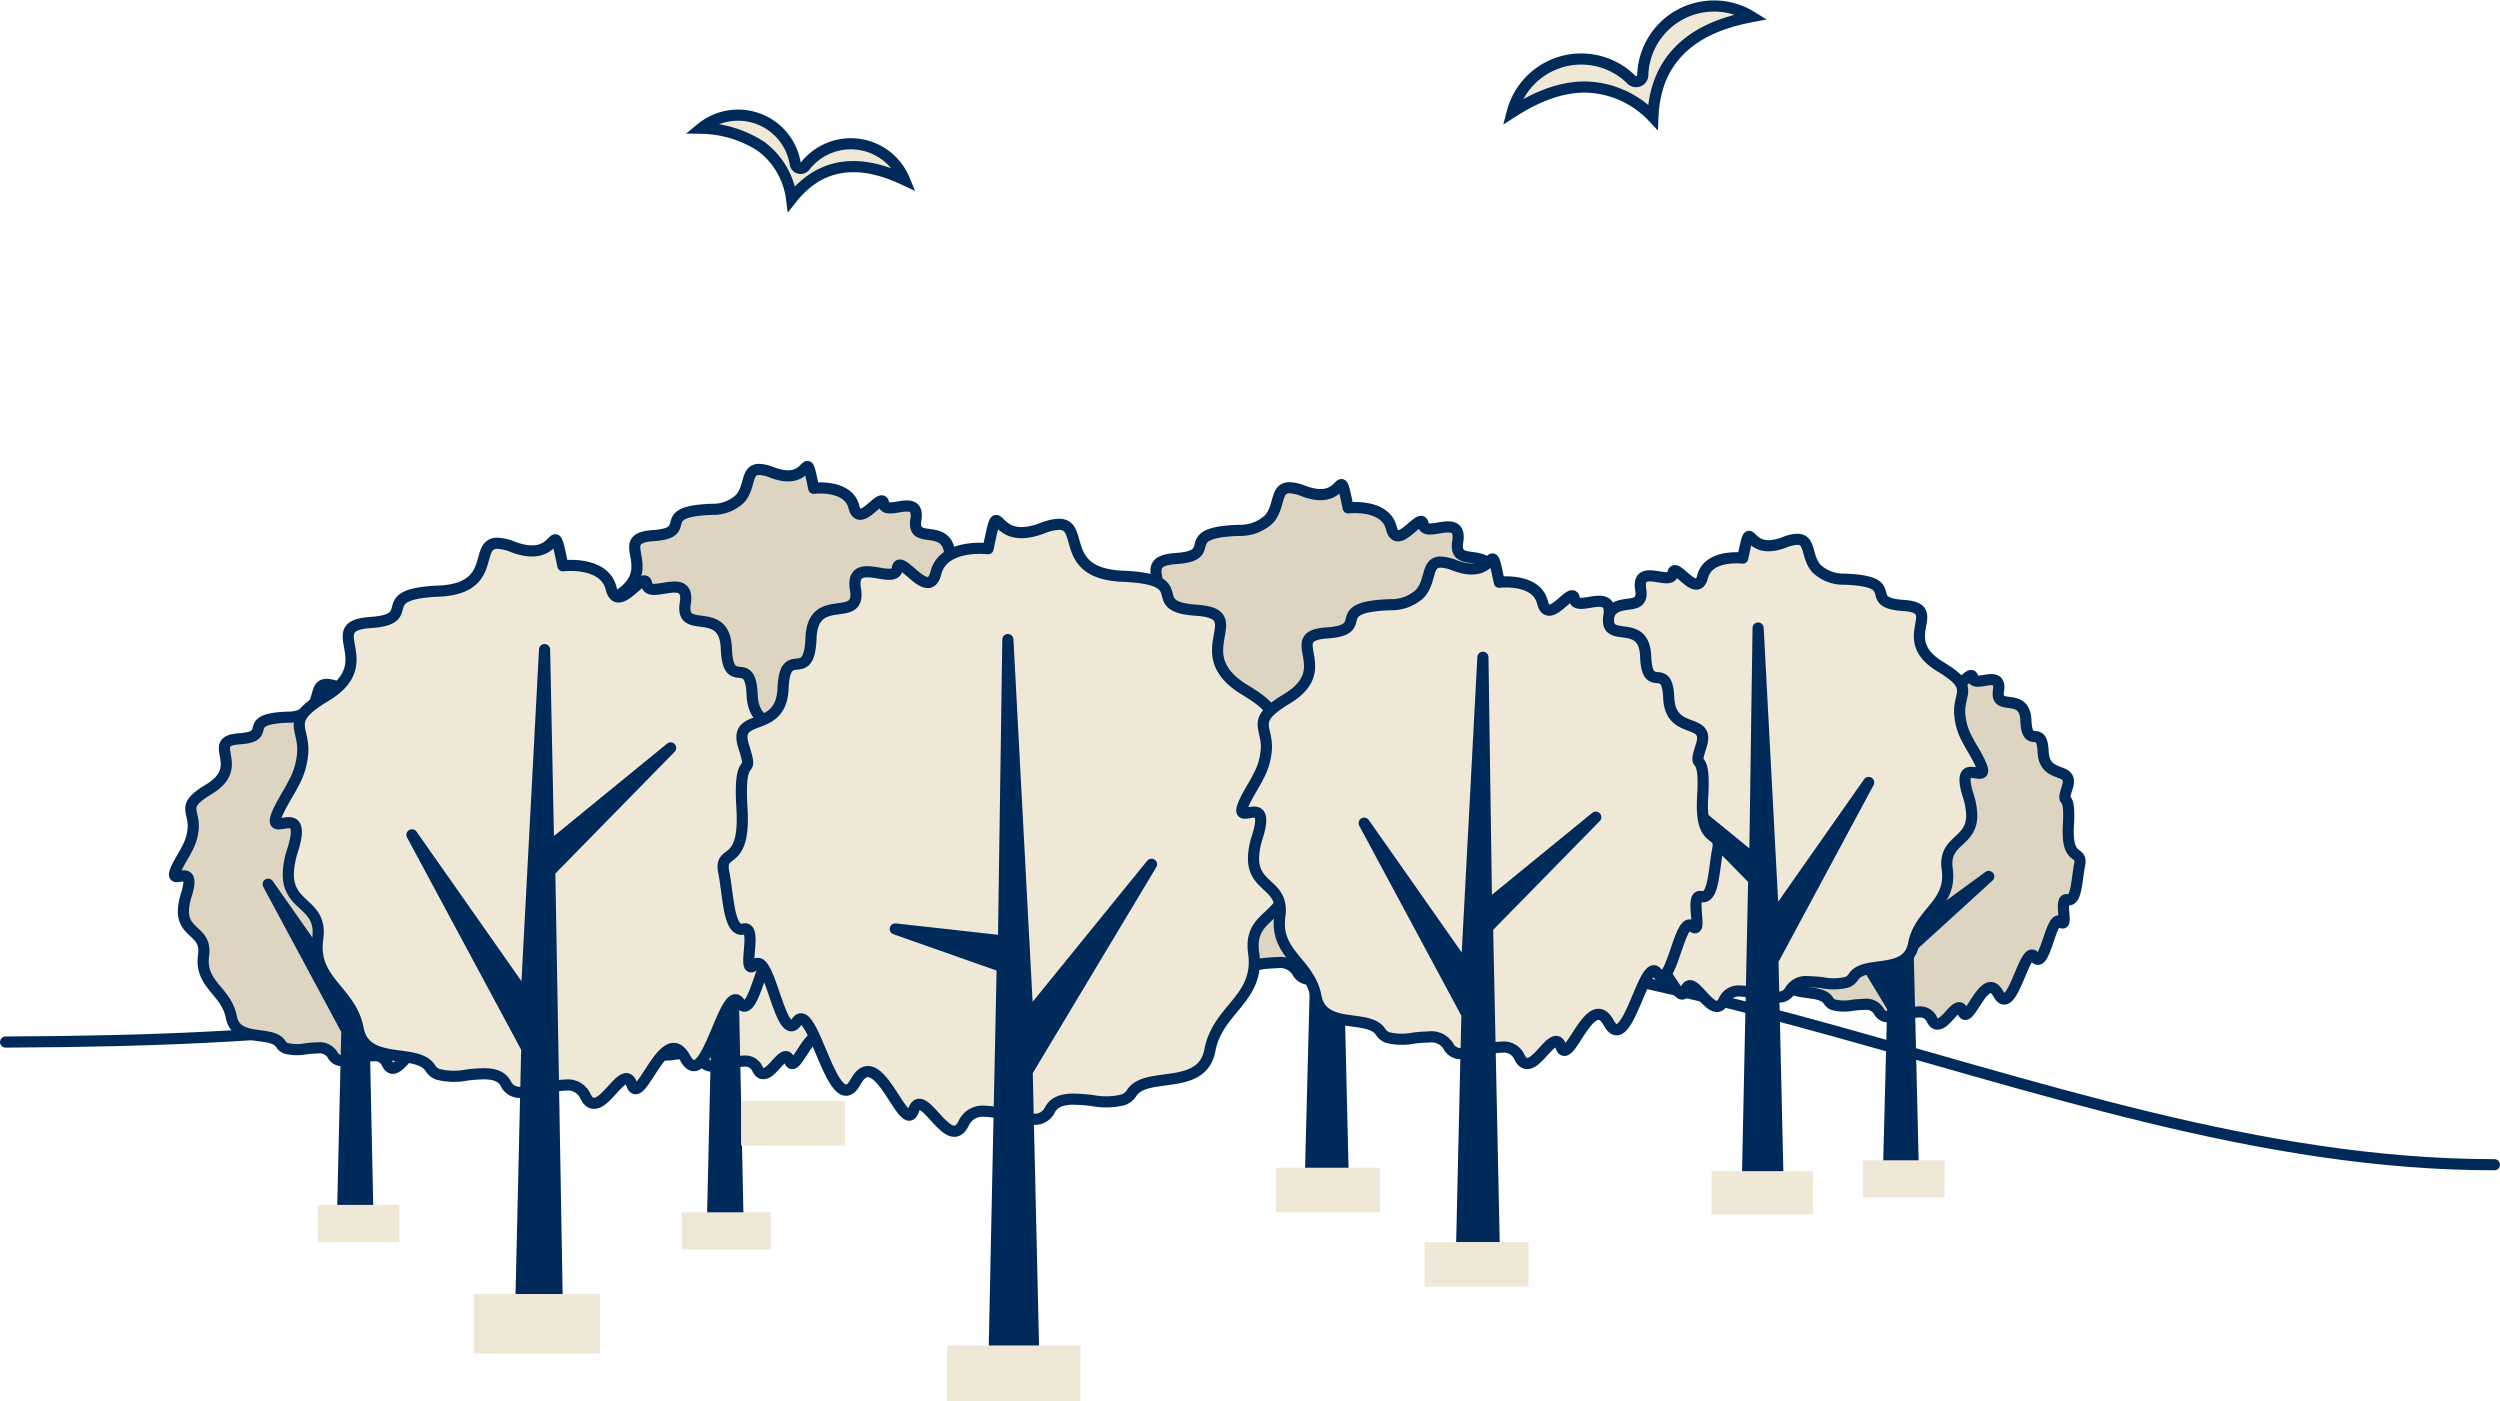 <svg xmlns="http://www.w3.org/2000/svg" width="336.503" height="188.642" viewBox="0 0 336.503 188.642">
  <g id="Group_4834" data-name="Group 4834" transform="translate(-113.247 -224.823)">
    <g id="Group_4546" data-name="Group 4546" transform="translate(114 350.916)" style="isolation: isolate">
      <path id="Path_4947" data-name="Path 4947" stroke="#002a5a" d="M0,102.2c42.387-.183,51.4-2.891,132.51-10.887,82.612-15.219,139.252,27.4,202.49,27.4" fill="none" transform="translate(0 -88.032)" stroke-linecap="round" stroke-linejoin="round" stroke-width="1.5" fill-rule="evenodd"/>
    </g>
    <g id="Group_4552" data-name="Group 4552" transform="translate(136.731 287.62)">
      <g id="Group_4548" data-name="Group 4548" transform="translate(0 29.001)" style="isolation: isolate">
        <g id="Group_2267" data-name="Group 2267" transform="translate(0 0)">
          <path id="Union_7" data-name="Union 7" d="M28.591,51.287q-.018-.039-.037-.076l-.007-.014a1.756,1.756,0,0,0-1.71-.9h-.024a8.209,8.209,0,0,0-1.715.252l-.079.018-.06.014-.068.016-.016,0-.146.034-.028.006-.012,0-.037.009-.014,0-.024.006-.031.007-.015,0-.069.016a8.5,8.5,0,0,1-1.794.284h-.012a1.406,1.406,0,0,1-1.385-.713l0-.01-.011-.022-.022-.042a2.064,2.064,0,0,0-2.038-.919,14.726,14.726,0,0,0-1.542.114,6.143,6.143,0,0,1-2.681-.062,1.416,1.416,0,0,1-.7-.568c-1.22-1.935-6-.1-6.665-3.65C7.021,41.8,3.859,40.859,3.86,37.588a5.652,5.652,0,0,1,.057-.784,4.473,4.473,0,0,0,.046-.618c0-2.63-2.754-2.453-2.76-5.316a7.5,7.5,0,0,1,.4-2.228q.025-.081.049-.16c.6-2.017.177-2.384-.394-2.387H1.245a3.014,3.014,0,0,0-.488.056l-.024,0-.016,0-.077.013h0l-.015,0a1.928,1.928,0,0,1-.312.033c-.455,0-.54-.381.672-2.474L1,23.691l.026-.045.039-.067.079-.135.015-.026.037-.063c.182-.306.341-.6.479-.872a6.794,6.794,0,0,0,.858-3.093c0-1.023-.335-1.688-.333-2.323,0-.743.46-1.446,2.438-2.636,1.916-1.152,2.337-2.33,2.338-3.376,0-.815-.253-1.549-.253-2.128,0-.563.24-.978,1.189-1.177a6.073,6.073,0,0,1,.834-.106c4.761-.318-.075-2.623,6.311-2.9l.185-.01.037,0a4.335,4.335,0,0,0,3.048-1.137c1.231-1.313.622-3.271,2.154-3.274H20.5a4.275,4.275,0,0,1,1.43.338c1.84.7,2.767.276,3.288-.144C26-.115,25.862-.746,26.529,2.4c0,0,3.808-.472,4.444,2.068.344,1.375,1.221.721,1.985.067.647-.554,1.212-1.108,1.3-.431.085.622.82.493,1.6.365,1.074-.176,2.239-.352,1.952,1.4-.5,3.039,3.63.025,3.789,4.15s2.221.318,2.38,4.286,4.32,1.9,3.35,4.921.469,0,.147,5.236,1.966,3.325,1.55,5.463-.41,5.171-1.7,4.854c-.593-.146-.575.727-.508,1.6.078,1.021.224,2.043-.46,1.434-.6-.539-1.126,1-1.654,2.546-.581,1.694-1.17,3.389-1.89,2.324-.65-.961-1.38.909-2.17,2.779-.882,2.085-1.839,4.171-2.847,2.33s-2.105-.432-3.031.978c-.829,1.263-1.523,2.525-1.9,1.452-.387-1.107-1.113-.241-1.9.624a7.341,7.341,0,0,1-.841.824h0l-.008.007,0,0L30.1,51.7l-.006,0-.005,0-.006,0-.006,0-.011.008h0l-.011.008,0,0-.008.006,0,0-.011.007h0l-.012.008,0,0-.009.006,0,0-.023.015,0,0-.009.006,0,0-.01.006h0l-.023.015h0l-.011.007h0l-.024.014h0l-.011.006h0l-.073.039h0A.908.908,0,0,1,29.4,52C29.107,52,28.832,51.8,28.591,51.287Z" transform="translate(0 0)" fill="#ddd5c2" stroke="#002a5a" stroke-linecap="round" stroke-linejoin="round" stroke-width="1.5"/>
        </g>
        <path id="Path_4981" data-name="Path 4981" d="M233.658,119.982l3.448-.091-.729-34.842,11.151-11.38L236.27,82.865,235.9,57.2l-1.7,32.1L223.666,74.288l10.59,19.7Z" transform="translate(-211.056 -47.071)" fill="#002a5a" stroke="#002a5a" stroke-linecap="round" stroke-linejoin="round" stroke-width="1.5"/>
        <rect id="Rectangle_833" data-name="Rectangle 833" width="11" height="5" transform="translate(19.269 70.38)" fill="#efe8d7"/>
      </g>
      <g id="Group_4550" data-name="Group 4550" transform="translate(49.505 29.11)" style="isolation: isolate">
        <g id="Group_2267-2" data-name="Group 2267" transform="translate(0 0)">
          <path id="Union_7-2" data-name="Union 7" d="M28.947,51.925q-.018-.039-.038-.076l-.007-.014a1.778,1.778,0,0,0-1.731-.915h-.024a8.312,8.312,0,0,0-1.737.256l-.08.018-.06.014-.069.016-.016,0-.148.035-.028.007-.012,0-.038.009-.014,0-.025.006-.032.007-.015,0-.07.016a8.61,8.61,0,0,1-1.817.288h-.012a1.424,1.424,0,0,1-1.4-.722l-.005-.01-.011-.022-.022-.043a2.089,2.089,0,0,0-2.063-.931,14.91,14.91,0,0,0-1.561.115,6.22,6.22,0,0,1-2.714-.063,1.434,1.434,0,0,1-.71-.575c-1.235-1.959-6.072-.106-6.748-3.7-.629-3.336-3.83-4.291-3.829-7.6a5.722,5.722,0,0,1,.058-.794,4.529,4.529,0,0,0,.046-.626c0-2.662-2.788-2.483-2.795-5.383A7.591,7.591,0,0,1,1.623,29q.026-.082.05-.162c.612-2.042.179-2.413-.4-2.416H1.261a3.051,3.051,0,0,0-.494.057l-.024,0-.017,0L.648,26.5h0l-.016,0a1.952,1.952,0,0,1-.316.033c-.461,0-.547-.386.68-2.505l.024-.042.027-.046.04-.068.08-.137.016-.026.038-.064c.184-.31.345-.6.485-.882a6.878,6.878,0,0,0,.869-3.132c0-1.036-.339-1.709-.337-2.352,0-.752.466-1.464,2.468-2.669,1.94-1.166,2.366-2.359,2.367-3.418,0-.825-.256-1.569-.257-2.155,0-.57.243-.991,1.2-1.192a6.149,6.149,0,0,1,.845-.108c4.82-.322-.076-2.656,6.389-2.935l.188-.01.038,0A4.389,4.389,0,0,0,18.562,3.64c1.247-1.329.63-3.312,2.181-3.314h.008A4.329,4.329,0,0,1,22.2.667c1.863.7,2.8.28,3.328-.146.792-.638.656-1.277,1.331,1.908,0,0,3.856-.478,4.5,2.094.348,1.392,1.236.73,2.009.067.655-.561,1.227-1.122,1.321-.436.086.63.83.5,1.623.369,1.087-.178,2.267-.357,1.977,1.421-.5,3.077,3.676.025,3.836,4.2s2.249.322,2.409,4.339,4.374,1.928,3.392,4.982.475,0,.149,5.3,1.991,3.367,1.569,5.531-.415,5.235-1.718,4.914c-.6-.148-.582.736-.515,1.621.079,1.034.226,2.068-.466,1.451-.612-.545-1.14,1.016-1.675,2.578-.588,1.715-1.185,3.431-1.914,2.353-.658-.973-1.4.92-2.2,2.813-.892,2.111-1.862,4.223-2.882,2.359s-2.131-.437-3.069.99c-.84,1.278-1.542,2.556-1.922,1.471-.392-1.12-1.127-.244-1.926.632a7.433,7.433,0,0,1-.851.834h0l-.009.007,0,0-.023.018-.006,0-.005,0-.006,0-.006,0-.011.008h0l-.011.008,0,0-.008.006,0,0-.011.008h0l-.012.008,0,0-.009.006,0,0-.023.015,0,0-.009.006,0,0-.01.006h0l-.023.015,0,0-.011.007h0l-.024.015h0l-.011.006h0l-.074.04h0a.92.92,0,0,1-.412.112C29.469,52.643,29.191,52.443,28.947,51.925Z" transform="translate(0 0)" fill="#efe8d7" stroke="#002a5a" stroke-linecap="round" stroke-linejoin="round" stroke-width="1.5"/>
        </g>
        <path id="Path_4981-2" data-name="Path 4981" d="M233.782,120.763l3.491-.092L236.536,85.4l11.289-11.521-11.4,9.309L236.051,57.2l-1.718,32.5L223.666,74.5l10.722,19.943Z" transform="translate(-210.899 -46.945)" fill="#002a5a" stroke="#002a5a" stroke-linecap="round" stroke-linejoin="round" stroke-width="1.5"/>
        <rect id="Rectangle_833-2" data-name="Rectangle 833" width="12" height="5" transform="translate(18.764 71.271)" fill="#efe8d7"/>
      </g>
      <g id="Group_4547" data-name="Group 4547" transform="translate(53.745 0)" style="isolation: isolate">
        <g id="Group_2267-3" data-name="Group 2267" transform="translate(0 0)">
          <path id="Union_7-3" data-name="Union 7" d="M34.82,62.46q-.022-.047-.046-.092l-.009-.017a2.138,2.138,0,0,0-2.082-1.1h-.029a10,10,0,0,0-2.089.308l-.1.022L30.4,61.6l-.083.019-.02,0-.178.042-.034.008-.014,0-.046.011-.017,0-.03.007-.038.009-.018,0-.084.02a10.356,10.356,0,0,1-2.185.346h-.015a1.712,1.712,0,0,1-1.687-.868l-.006-.012-.013-.027-.026-.052A2.513,2.513,0,0,0,23.421,60a17.932,17.932,0,0,0-1.878.139,7.482,7.482,0,0,1-3.265-.075,1.725,1.725,0,0,1-.854-.692c-1.486-2.357-7.3-.127-8.117-4.445C8.551,50.909,4.7,49.76,4.7,45.776a6.883,6.883,0,0,1,.069-.955,5.447,5.447,0,0,0,.056-.753c0-3.2-3.354-2.987-3.362-6.475a9.131,9.131,0,0,1,.488-2.713q.031-.1.06-.194c.736-2.456.215-2.9-.48-2.906H1.517a3.671,3.671,0,0,0-.594.068l-.029.005-.02,0-.093.016h0l-.019,0a2.348,2.348,0,0,1-.38.04c-.554,0-.658-.464.818-3.013l.029-.05.032-.055.048-.082.1-.165.019-.032.046-.077c.222-.373.415-.726.584-1.061a8.274,8.274,0,0,0,1.045-3.767c0-1.246-.407-2.055-.405-2.829,0-.9.561-1.761,2.969-3.21,2.333-1.4,2.846-2.838,2.847-4.112,0-.992-.308-1.887-.309-2.592,0-.685.292-1.191,1.448-1.434a7.4,7.4,0,0,1,1.016-.129c5.8-.388-.092-3.194,7.685-3.531l.226-.012.045,0a5.279,5.279,0,0,0,3.712-1.384c1.5-1.6.758-3.984,2.623-3.987h.01A5.207,5.207,0,0,1,26.7.8c2.241.847,3.37.336,4-.175.952-.768.789-1.535,1.6,2.3,0,0,4.638-.575,5.412,2.518.419,1.675,1.487.878,2.417.081.787-.675,1.476-1.349,1.589-.525.1.757,1,.6,1.953.444,1.308-.214,2.727-.429,2.378,1.71-.6,3.7,4.421.03,4.614,5.054s2.705.388,2.9,5.219,5.261,2.319,4.08,5.993.571,0,.179,6.377,2.395,4.05,1.888,6.653-.5,6.3-2.067,5.911c-.722-.178-.7.886-.619,1.95.1,1.244.272,2.488-.561,1.746-.737-.656-1.371,1.222-2.014,3.1-.707,2.064-1.425,4.127-2.3,2.831-.792-1.171-1.68,1.107-2.643,3.384-1.074,2.54-2.24,5.079-3.467,2.838s-2.564-.526-3.692,1.191c-1.01,1.538-1.855,3.075-2.311,1.769-.471-1.348-1.355-.294-2.317.76a8.942,8.942,0,0,1-1.024,1h0l-.01.008,0,0-.028.021-.007.005-.006,0-.007.005-.007,0-.013.009h0L36.6,63l0,0-.01.007,0,0-.013.009h0l-.014.01,0,0-.011.008,0,0-.028.019,0,0-.011.007,0,0-.012.008h0l-.028.018,0,0-.013.008h0l-.029.018h0l-.013.007h0c-.03.017-.059.033-.089.048h0a1.106,1.106,0,0,1-.5.135C35.448,63.324,35.113,63.083,34.82,62.46Z" transform="translate(0 0)" fill="#ddd5c2" stroke="#002a5a" stroke-linecap="round" stroke-linejoin="round" stroke-width="1.5"/>
        </g>
        <rect id="Rectangle_833-3" data-name="Rectangle 833" width="14" height="6" transform="translate(22.524 85.38)" fill="#efe8d7"/>
      </g>
      <g id="Group_2268" data-name="Group 2268" transform="translate(123.319 2.432)" style="isolation: isolate">
        <g id="Group_2267-4" data-name="Group 2267" transform="translate(0 0)">
          <path id="Union_7-4" data-name="Union 7" d="M37.354,67.005q-.024-.051-.049-.1l-.009-.018a2.294,2.294,0,0,0-2.234-1.181h-.031a10.725,10.725,0,0,0-2.241.33l-.1.024-.078.018-.089.021-.021,0-.191.045-.036.008-.015,0-.049.011-.018,0-.032.007-.041.01-.02,0-.09.021a11.109,11.109,0,0,1-2.344.371h-.016a1.837,1.837,0,0,1-1.81-.931l-.006-.013-.014-.029-.028-.055a2.7,2.7,0,0,0-2.662-1.2,19.239,19.239,0,0,0-2.014.149,8.026,8.026,0,0,1-3.5-.081,1.85,1.85,0,0,1-.917-.742c-1.594-2.528-7.835-.137-8.708-4.769-.811-4.3-4.942-5.537-4.942-9.811a7.384,7.384,0,0,1,.074-1.024,5.844,5.844,0,0,0,.06-.808c0-3.436-3.6-3.2-3.606-6.946a9.8,9.8,0,0,1,.523-2.911q.033-.106.064-.209c.789-2.635.231-3.114-.515-3.118H1.627a3.937,3.937,0,0,0-.637.073l-.032.005-.021,0-.1.017h0l-.02,0a2.518,2.518,0,0,1-.408.043c-.594,0-.705-.5.877-3.233l.031-.054.034-.059.051-.088.1-.177.02-.034.049-.083c.238-.4.445-.779.626-1.139a8.876,8.876,0,0,0,1.122-4.041c0-1.337-.437-2.2-.435-3.035,0-.971.6-1.89,3.185-3.444,2.5-1.505,3.053-3.045,3.055-4.411,0-1.065-.331-2.024-.331-2.78,0-.735.314-1.278,1.553-1.538a7.934,7.934,0,0,1,1.09-.139c6.22-.416-.1-3.427,8.245-3.787l.242-.013.049,0A5.663,5.663,0,0,0,23.953,4.7C25.562,2.981,24.766.423,26.767.42h.011a5.586,5.586,0,0,1,1.869.441c2.4.909,3.615.361,4.3-.188,1.022-.824.847-1.647,1.718,2.462,0,0,4.976-.617,5.806,2.7.449,1.8,1.6.942,2.593.087.845-.724,1.583-1.447,1.7-.563.112.813,1.071.645,2.095.477,1.4-.23,2.926-.46,2.551,1.834-.649,3.971,4.743.032,4.95,5.422s2.9.416,3.109,5.6,5.644,2.488,4.377,6.429.612,0,.192,6.841S64.6,36.307,64.06,39.1s-.536,6.756-2.217,6.342c-.774-.191-.751.95-.664,2.091.1,1.334.292,2.669-.6,1.873-.79-.7-1.471,1.311-2.161,3.326-.759,2.214-1.529,4.427-2.469,3.037-.849-1.256-1.8,1.187-2.835,3.63-1.152,2.724-2.4,5.449-3.72,3.044s-2.75-.564-3.96,1.278c-1.083,1.649-1.99,3.3-2.48,1.9-.506-1.446-1.454-.315-2.486.816a9.59,9.59,0,0,1-1.1,1.076h0l-.011.009,0,0-.03.023-.007.006-.007.005-.008.006-.007.005-.014.01h0l-.014.01-.005,0-.01.007,0,0-.014.01h0l-.015.011,0,0-.012.008,0,0-.03.02,0,0-.012.008,0,0-.013.008h0l-.03.019,0,0-.014.009h0l-.031.019h0l-.014.008h0c-.032.018-.063.035-.095.051h0a1.187,1.187,0,0,1-.532.145C38.028,67.932,37.668,67.674,37.354,67.005Z" transform="translate(0 0)" fill="#ddd5c2" stroke="#002a5a" stroke-linecap="round" stroke-linejoin="round" stroke-width="1.5"/>
        </g>
        <path id="Path_4981-3" data-name="Path 4981" d="M236.72,130.431l4.505-.106-.952-40.64,14.568-13.273L240.133,87.136,239.648,57.2l-2.217,37.443L223.666,77.132,237.5,100.109Z" transform="translate(-207.191 -35.174)" fill="#002a5a" stroke="#002a5a" stroke-linecap="round" stroke-linejoin="round" stroke-width="1.5"/>
        <rect id="Rectangle_833-4" data-name="Rectangle 833" width="14" height="6" transform="translate(24.95 91.949)" fill="#efe8d7"/>
      </g>
      <g id="Group_4549" data-name="Group 4549" transform="translate(208.687 24.438)" style="isolation: isolate">
        <g id="Group_2267-5" data-name="Group 2267" transform="translate(0 0)">
          <path id="Union_7-5" data-name="Union 7" d="M27.843,49.944q-.018-.038-.036-.074l-.007-.013a1.71,1.71,0,0,0-1.665-.881h-.023a8,8,0,0,0-1.67.246l-.077.018-.058.013-.066.015-.016,0-.142.033-.027.006-.011,0-.036.009-.014,0-.024.006-.03.007-.015,0-.067.016a8.281,8.281,0,0,1-1.747.277H22.1a1.369,1.369,0,0,1-1.349-.694l0-.009-.011-.021-.021-.041a2.01,2.01,0,0,0-1.985-.9,14.34,14.34,0,0,0-1.5.111,5.983,5.983,0,0,1-2.611-.06,1.379,1.379,0,0,1-.683-.553c-1.188-1.885-5.84-.1-6.491-3.555-.6-3.209-3.684-4.127-3.683-7.313a5.5,5.5,0,0,1,.055-.764,4.356,4.356,0,0,0,.045-.6c0-2.561-2.682-2.388-2.688-5.177a7.3,7.3,0,0,1,.39-2.169q.025-.079.048-.155c.588-1.964.172-2.321-.384-2.324H1.213a2.934,2.934,0,0,0-.475.054l-.024,0-.016,0-.075.013h0l-.015,0a1.877,1.877,0,0,1-.3.032c-.443,0-.526-.371.654-2.41l.023-.04L1,23.027l.038-.066.077-.132.015-.025.036-.062c.177-.3.332-.581.467-.849a6.616,6.616,0,0,0,.836-3.012c0-1-.326-1.644-.324-2.262,0-.724.448-1.409,2.374-2.567C6.39,12.931,6.8,11.783,6.8,10.765c0-.794-.247-1.509-.247-2.072,0-.548.234-.953,1.158-1.146a5.914,5.914,0,0,1,.812-.1c4.636-.31-.073-2.554,6.145-2.823l.18-.009.036,0A4.221,4.221,0,0,0,17.854,3.5c1.2-1.278.606-3.186,2.1-3.188h.008a4.163,4.163,0,0,1,1.393.329c1.792.678,2.694.269,3.2-.14.761-.614.631-1.228,1.281,1.835,0,0,3.709-.46,4.328,2.014.335,1.339,1.189.7,1.933.065.63-.539,1.18-1.079,1.271-.42.083.606.8.481,1.561.355,1.046-.171,2.181-.343,1.9,1.367-.483,2.96,3.535.024,3.69,4.041s2.163.31,2.317,4.173,4.207,1.855,3.262,4.792.456,0,.143,5.1,1.915,3.238,1.509,5.32-.4,5.035-1.652,4.727c-.577-.142-.56.708-.5,1.559.076.995.218,1.989-.448,1.4-.589-.524-1.1.977-1.611,2.479-.565,1.65-1.14,3.3-1.841,2.263-.633-.936-1.344.885-2.113,2.706-.858,2.031-1.791,4.062-2.772,2.269s-2.05-.42-2.952.952c-.808,1.229-1.483,2.459-1.848,1.414-.377-1.078-1.084-.235-1.853.608a7.149,7.149,0,0,1-.819.8h0l-.008.006,0,0-.022.017-.006,0-.005,0-.006,0-.005,0-.01.008h0l-.01.008,0,0-.008.006,0,0-.01.007h0l-.011.008,0,0-.009.006,0,0-.022.015,0,0-.009.006,0,0-.009.006h0l-.023.014h0l-.01.006h0l-.023.014h0l-.01.006h0l-.071.038h0a.884.884,0,0,1-.4.108C28.345,50.635,28.077,50.442,27.843,49.944Z" transform="translate(0 0)" fill="#ddd5c2" stroke="#002a5a" stroke-linecap="round" stroke-linejoin="round" stroke-width="1.5"/>
        </g>
        <path id="Path_4981-4" data-name="Path 4981" d="M233.4,111.785l3.358-.079-.71-30.292L246.9,71.52,235.94,79.514,235.578,57.2l-1.652,27.909-10.26-13.053,10.313,17.126Z" transform="translate(-211.386 -40.783)" fill="#002a5a" stroke="#002a5a" stroke-linecap="round" stroke-linejoin="round" stroke-width="1.5"/>
        <rect id="Rectangle_833-5" data-name="Rectangle 833" width="11" height="5" transform="translate(18.582 68.942)" fill="#efe8d7"/>
      </g>
      <g id="Group_2744" data-name="Group 2744" transform="translate(13.565 9.858)" style="isolation: isolate">
        <g id="Group_2267-6" data-name="Group 2267" transform="translate(0 0)">
          <path id="Union_7-6" data-name="Union 7" d="M41.722,74.84q-.027-.056-.055-.11l-.011-.02a2.562,2.562,0,0,0-2.495-1.319h-.035a11.979,11.979,0,0,0-2.5.368l-.116.026-.087.02-.1.023-.023.005-.214.05-.04.009-.017,0-.055.013-.02,0-.036.008-.046.011-.022.005-.1.023a12.409,12.409,0,0,1-2.618.415h-.017a2.052,2.052,0,0,1-2.021-1.04l-.007-.014-.016-.032-.031-.062c-.557-1.064-1.67-1.342-2.974-1.342a21.486,21.486,0,0,0-2.25.166,8.965,8.965,0,0,1-3.912-.09,2.067,2.067,0,0,1-1.024-.829c-1.781-2.824-8.752-.152-9.726-5.327C10.246,61,5.632,59.623,5.633,54.849a8.247,8.247,0,0,1,.083-1.144,6.527,6.527,0,0,0,.067-.9c0-3.837-4.019-3.579-4.028-7.758a10.941,10.941,0,0,1,.584-3.251q.037-.119.071-.233c.882-2.943.258-3.478-.576-3.483H1.817a4.4,4.4,0,0,0-.712.082l-.035.006-.024,0-.112.019h0l-.023,0a2.814,2.814,0,0,1-.455.048c-.664,0-.788-.556.98-3.611l.035-.06.038-.066.057-.1.116-.2.023-.038.055-.092c.266-.447.5-.87.7-1.272a9.914,9.914,0,0,0,1.253-4.514c0-1.493-.488-2.463-.486-3.39,0-1.084.672-2.111,3.557-3.846,2.8-1.681,3.41-3.4,3.412-4.927,0-1.189-.37-2.261-.37-3.105,0-.821.35-1.428,1.735-1.718a8.862,8.862,0,0,1,1.217-.155c6.947-.465-.11-3.827,9.209-4.23l.27-.014.054,0c2.338-.152,3.655-.814,4.448-1.659C28.551,3.33,27.661.472,29.9.469h.012A6.239,6.239,0,0,1,32,.962c2.685,1.015,4.037.4,4.8-.21,1.141-.92.946-1.84,1.919,2.75,0,0,5.557-.689,6.485,3.017.5,2.007,1.782,1.052,2.9.1C49.036,5.808,49.861,5,50,5.988c.125.908,1.2.72,2.34.532,1.567-.257,3.268-.514,2.849,2.049-.724,4.435,5.3.036,5.529,6.056s3.241.465,3.472,6.254,6.3,2.779,4.888,7.181.684,0,.214,7.641,2.87,4.852,2.262,7.972-.6,7.545-2.476,7.083c-.865-.213-.839,1.061-.742,2.336.114,1.49.326,2.981-.672,2.092-.883-.786-1.643,1.464-2.414,3.715-.847,2.473-1.708,4.945-2.758,3.392-.949-1.4-2.013,1.326-3.167,4.055-1.286,3.043-2.684,6.086-4.154,3.4s-3.072-.63-4.423,1.427c-1.21,1.842-2.222,3.684-2.77,2.12-.565-1.615-1.624-.352-2.776.911a10.71,10.71,0,0,1-1.227,1.2h0l-.012.01,0,0-.033.025-.008.006-.008.006-.008.006-.008.006-.015.011h0l-.016.011-.006,0-.012.008,0,0-.015.011h0l-.017.012,0,0-.013.009,0,0-.033.022,0,0-.013.009,0,0-.014.009h0l-.034.021,0,0-.016.01h0l-.035.021h0l-.015.009h0c-.036.02-.071.04-.106.058h0a1.326,1.326,0,0,1-.594.161C42.474,75.875,42.073,75.586,41.722,74.84Z" transform="translate(0 0)" fill="#efe8d7" stroke="#002a5a" stroke-linecap="round" stroke-linejoin="round" stroke-width="1.5"/>
        </g>
        <path id="Path_4981-5" data-name="Path 4981" d="M238.247,148.813l5.032-.132-1.064-61.643,16.271-16.605L242.059,83.85,241.516,57.2l-2.476,46.842L223.666,82.135l15.454,28.745Z" transform="translate(-205.265 -42.419)" fill="#002a5a" stroke="#002a5a" stroke-linecap="round" stroke-linejoin="round" stroke-width="1.5"/>
        <rect id="Rectangle_833-6" data-name="Rectangle 833" width="17" height="8" transform="translate(26.704 101.522)" fill="#efe8d7"/>
      </g>
      <g id="Group_2740" data-name="Group 2740" transform="translate(183.663 9.408)" style="isolation: isolate">
        <g id="Group_2267-7" data-name="Group 2267" transform="translate(0 0)">
          <path id="Union_7-7" data-name="Union 7" d="M34.786.863q-.022.047-.045.092l-.009.017a2.136,2.136,0,0,1-2.08,1.1h-.029a9.988,9.988,0,0,1-2.087-.307l-.1-.022-.072-.017-.083-.019-.02,0-.178-.042-.034-.008-.014,0-.046-.011-.017,0-.03-.007-.038-.009-.018,0-.084-.02a10.347,10.347,0,0,0-2.183-.346h-.015a1.711,1.711,0,0,0-1.685.867l-.006.012-.013.027-.026.052A2.511,2.511,0,0,1,23.4,3.325a17.916,17.916,0,0,1-1.876-.139,7.475,7.475,0,0,0-3.262.075,1.723,1.723,0,0,0-.854.691c-1.485,2.355-7.3.127-8.109,4.441C8.543,12.4,4.7,13.55,4.7,17.53a6.876,6.876,0,0,0,.069.954,5.442,5.442,0,0,1,.056.752c0,3.2-3.351,2.984-3.358,6.468a9.122,9.122,0,0,0,.487,2.71q.031.1.059.194c.735,2.454.215,2.9-.48,2.9H1.515a3.668,3.668,0,0,1-.594-.068L.892,31.44l-.02,0-.093-.016h0l-.019,0a2.346,2.346,0,0,0-.38-.04c-.554,0-.657.463.817,3.011l.029.05.032.055.048.082.1.164.019.032.046.077c.221.373.415.726.583,1.06a8.266,8.266,0,0,1,1.044,3.763c0,1.245-.407,2.053-.4,2.827,0,.9.56,1.76,2.966,3.207,2.331,1.4,2.843,2.835,2.845,4.108,0,.991-.308,1.885-.308,2.589,0,.685.292,1.19,1.446,1.432a7.39,7.39,0,0,0,1.015.129c5.792.387-.092,3.191,7.678,3.527l.225.012.045,0a5.274,5.274,0,0,1,3.708,1.383c1.5,1.6.757,3.98,2.621,3.983h.01a5.2,5.2,0,0,0,1.74-.411c2.239-.847,3.366-.336,4,.175.951.767.789,1.534,1.6-2.293,0,0,4.634.574,5.407-2.516.418-1.673,1.485-.877,2.415-.081.787.674,1.474,1.348,1.587.524.1-.757,1-.6,1.951-.444,1.306.214,2.725.429,2.375-1.708-.6-3.7,4.417-.03,4.61-5.049s2.7-.387,2.9-5.214,5.256-2.317,4.076-5.987.57,0,.179-6.371,2.393-4.046,1.886-6.647-.5-6.291-2.064-5.905c-.721.178-.7-.885-.618-1.948.1-1.243.272-2.485-.56-1.744-.736.655-1.369-1.221-2.012-3.1-.706-2.061-1.424-4.123-2.3-2.828-.791,1.17-1.679-1.106-2.64-3.381C48.388,5.409,47.223,2.872,46,5.112s-2.561.525-3.688-1.19C41.3,2.386,40.456.85,40,2.155c-.471,1.346-1.354.293-2.315-.759a8.931,8.931,0,0,0-1.023-1h0l-.01-.008,0,0L36.62.361,36.613.356l-.006,0L36.6.346l-.007,0L36.581.331h0L36.567.322l0,0-.01-.007,0,0L36.536.3h0l-.014-.01,0,0L36.507.279l0,0L36.476.258l0,0L36.462.249l0,0L36.447.239h0L36.416.22l0,0L36.4.21h0L36.371.192h0L36.356.184h0C36.325.166,36.3.15,36.266.135h0A1.105,1.105,0,0,0,35.77,0C35.413,0,35.078.241,34.786.863Z" transform="translate(59.718 63.261) rotate(180)" fill="#efe8d7" stroke="#002a5a" stroke-linecap="round" stroke-linejoin="round" stroke-width="1.5"/>
        </g>
        <path id="Path_4981-6" data-name="Path 4981" d="M240.541,133.583l-4.2-.11.887-42.39L223.666,77.238l13.7,11.187.452-31.224,2.065,39.055L252.7,77.99l-12.885,23.966Z" transform="translate(-208.322 -44.876)" fill="#002a5a" stroke="#002a5a" stroke-linecap="round" stroke-linejoin="round" stroke-width="1.5"/>
        <rect id="Rectangle_833-7" data-name="Rectangle 833" width="13.665" height="5.82" transform="translate(23.231 85.433)" fill="#efe8d7"/>
      </g>
      <g id="Group_2742" data-name="Group 2742" transform="translate(73.855 7.275)" style="isolation: isolate">
        <g id="Group_2267-8" data-name="Group 2267" transform="translate(0 0)">
          <path id="Union_7-8" data-name="Union 7" d="M45.2,1.122q-.029.061-.059.119l-.011.022a2.776,2.776,0,0,1-2.7,1.429h-.038a12.978,12.978,0,0,1-2.712-.4l-.126-.029-.094-.022-.108-.025-.025-.006-.231-.054-.044-.01-.018,0-.059-.014-.022-.005-.039-.009L38.861,2.1,38.837,2.1l-.109-.025a13.444,13.444,0,0,0-2.837-.449h-.019a2.223,2.223,0,0,0-2.19,1.127l-.008.015-.017.035-.034.067c-.6,1.152-1.81,1.453-3.222,1.453a23.278,23.278,0,0,1-2.437-.18,9.712,9.712,0,0,0-4.238.1,2.239,2.239,0,0,0-1.109.9C20.689,8.2,13.137,5.3,12.082,10.907,11.1,16.116,6.1,17.607,6.1,22.778a8.935,8.935,0,0,0,.09,1.24A7.071,7.071,0,0,1,6.265,25c0,4.157-4.354,3.877-4.364,8.4a11.852,11.852,0,0,0,.633,3.522q.04.129.077.252c.955,3.188.279,3.768-.624,3.773H1.969a4.764,4.764,0,0,1-.771-.088l-.038-.007-.026,0-.121-.021H1.007l-.024,0a3.047,3.047,0,0,0-.493-.052c-.719,0-.854.6,1.062,3.912l.038.065.041.071.062.106.126.214.024.041.059.1c.288.484.539.943.758,1.378a10.74,10.74,0,0,1,1.357,4.89c0,1.617-.529,2.668-.526,3.673,0,1.175.728,2.287,3.854,4.167,3.029,1.821,3.694,3.684,3.7,5.337,0,1.288-.4,2.45-.4,3.364,0,.89.379,1.547,1.879,1.861a9.6,9.6,0,0,0,1.319.168c7.526.5-.119,4.146,9.976,4.583l.293.015.059,0c2.533.165,3.959.882,4.818,1.8,1.947,2.075.983,5.172,3.405,5.175H32.4a6.758,6.758,0,0,0,2.261-.534c2.909-1.1,4.374-.436,5.2.227,1.236,1,1.025,1.993,2.079-2.98,0,0,6.021.746,7.025-3.269.544-2.174,1.93-1.139,3.137-.105,1.022.876,1.916,1.751,2.062.681.135-.983,1.3-.78,2.535-.577,1.7.278,3.54.557,3.086-2.219-.785-4.8,5.739-.039,5.99-6.561s3.512-.5,3.762-6.775,6.829-3.011,5.3-7.779.741,0,.232-8.278,3.109-5.257,2.45-8.636-.648-8.174-2.683-7.673c-.937.231-.909-1.15-.8-2.531.124-1.615.353-3.229-.728-2.266-.956.851-1.779-1.586-2.615-4.025-.918-2.679-1.85-5.357-2.988-3.674-1.028,1.52-2.181-1.437-3.431-4.393-1.394-3.3-2.907-6.593-4.5-3.683s-3.328.682-4.792-1.546c-1.311-2-2.408-3.991-3-2.3-.612,1.749-1.76.381-3.008-.987A11.607,11.607,0,0,0,47.637.51h0L47.623.5l0,0L47.583.469,47.574.462,47.566.456,47.557.449,47.548.443,47.531.43h0L47.514.418l-.006,0L47.5.4,47.49.4,47.473.389h0L47.454.375l0,0-.015-.01,0,0L47.4.336l0,0L47.377.323l0,0L47.357.31l0,0L47.318.286l0,0L47.3.273h0L47.259.25h0L47.24.239h0C47.2.215,47.161.195,47.123.175h0A1.436,1.436,0,0,0,46.478,0C46.015,0,45.58.313,45.2,1.122Z" transform="translate(77.595 82.199) rotate(180)" fill="#efe8d7" stroke="#002a5a" stroke-linecap="round" stroke-linejoin="round" stroke-width="1.5"/>
        </g>
        <path id="Path_4981-7" data-name="Path 4981" d="M252.364,156.449l-5.451-.143,1.152-55.08-14.4-5.074,14.568,1.62.588-40.571,2.683,50.746L268.16,87.443l-16.742,27.912Z" transform="translate(-210.5 -41.186)" fill="#002a5a" stroke="#002a5a" stroke-linecap="round" stroke-linejoin="round" stroke-width="1.5"/>
        <rect id="Rectangle_833-8" data-name="Rectangle 833" width="17.953" height="7.54" transform="translate(30.13 111.03)" fill="#efe8d7"/>
      </g>
      <g id="Group_2747" data-name="Group 2747" transform="translate(143.661 12.441)" style="isolation: isolate">
        <g id="Group_2267-9" data-name="Group 2267" transform="translate(0 0)">
          <path id="Union_7-9" data-name="Union 7" d="M37.354,67.005q-.024-.051-.049-.1l-.009-.018a2.294,2.294,0,0,0-2.234-1.181h-.031a10.725,10.725,0,0,0-2.241.33l-.1.024-.078.018-.089.021-.021,0-.191.045-.036.008-.015,0-.049.011-.018,0-.032.007-.041.01-.02,0-.09.021a11.109,11.109,0,0,1-2.344.371h-.016a1.837,1.837,0,0,1-1.81-.931l-.006-.013-.014-.029-.028-.055a2.7,2.7,0,0,0-2.662-1.2,19.239,19.239,0,0,0-2.014.149,8.026,8.026,0,0,1-3.5-.081,1.85,1.85,0,0,1-.917-.742c-1.594-2.528-7.835-.137-8.708-4.769-.811-4.3-4.942-5.537-4.942-9.811a7.384,7.384,0,0,1,.074-1.024,5.844,5.844,0,0,0,.06-.808c0-3.436-3.6-3.2-3.606-6.946a9.8,9.8,0,0,1,.523-2.911q.033-.106.064-.209c.789-2.635.231-3.114-.515-3.118H1.627a3.937,3.937,0,0,0-.637.073l-.032.005-.021,0-.1.017h0l-.02,0a2.518,2.518,0,0,1-.408.043c-.594,0-.705-.5.877-3.233l.031-.054.034-.059.051-.088.1-.177.02-.034.049-.083c.238-.4.445-.779.626-1.139a8.876,8.876,0,0,0,1.122-4.041c0-1.337-.437-2.2-.435-3.035,0-.971.6-1.89,3.185-3.444,2.5-1.505,3.053-3.045,3.055-4.411,0-1.065-.331-2.024-.331-2.78,0-.735.314-1.278,1.553-1.538a7.934,7.934,0,0,1,1.09-.139c6.22-.416-.1-3.427,8.245-3.787l.242-.013.049,0A5.663,5.663,0,0,0,23.953,4.7C25.562,2.981,24.766.423,26.767.42h.011a5.586,5.586,0,0,1,1.869.441c2.4.909,3.615.361,4.3-.188,1.022-.824.847-1.647,1.718,2.462,0,0,4.976-.617,5.806,2.7.449,1.8,1.6.942,2.593.087.845-.724,1.583-1.447,1.7-.563.112.813,1.071.645,2.095.477,1.4-.23,2.926-.46,2.551,1.834-.649,3.971,4.743.032,4.95,5.422s2.9.416,3.109,5.6,5.644,2.488,4.377,6.429.612,0,.192,6.841S64.6,36.307,64.06,39.1s-.536,6.756-2.217,6.342c-.774-.191-.751.95-.664,2.091.1,1.334.292,2.669-.6,1.873-.79-.7-1.471,1.311-2.161,3.326-.759,2.214-1.529,4.427-2.469,3.037-.849-1.256-1.8,1.187-2.835,3.63-1.152,2.724-2.4,5.449-3.72,3.044s-2.75-.564-3.96,1.278c-1.083,1.649-1.99,3.3-2.48,1.9-.506-1.446-1.454-.315-2.486.816a9.59,9.59,0,0,1-1.1,1.076h0l-.011.009,0,0-.03.023-.007.006-.007.005-.008.006-.007.005-.014.01h0l-.014.01-.005,0-.01.007,0,0-.014.01h0l-.015.011,0,0-.012.008,0,0-.03.02,0,0-.012.008,0,0-.013.008h0l-.03.019,0,0-.014.009h0l-.031.019h0l-.014.008h0c-.032.018-.063.035-.095.051h0a1.187,1.187,0,0,1-.532.145C38.028,67.932,37.668,67.674,37.354,67.005Z" transform="translate(0 0)" fill="#efe8d7" stroke="#002a5a" stroke-linecap="round" stroke-linejoin="round" stroke-width="1.5"/>
        </g>
        <path id="Path_4981-8" data-name="Path 4981" d="M236.72,139.223l4.505-.118-.952-45.52,14.568-14.867L240.133,90.73,239.648,57.2,237.431,99.14,223.666,79.525,237.5,105.261Z" transform="translate(-207.191 -43.966)" fill="#002a5a" stroke="#002a5a" stroke-linecap="round" stroke-linejoin="round" stroke-width="1.5"/>
        <rect id="Rectangle_833-9" data-name="Rectangle 833" width="14" height="6" transform="translate(24.608 91.939)" fill="#efe8d7"/>
      </g>
    </g>
    <path id="Path_5371" data-name="Path 5371" d="M278.83,127.565a12.83,12.83,0,0,0-9.159-4.047c-3.974,0-7.495,1.925-9.769,3.382a9.591,9.591,0,0,1,16.032-4.369.9.9,0,0,0,1.53-.611,9.591,9.591,0,0,1,14.634-7.871C287.5,114.933,279.22,117.372,278.83,127.565Z" transform="translate(56.902 113.019)" fill="#efe8d7" stroke="#002a5a" stroke-width="1.5"/>
    <path id="Path_8533" data-name="Path 8533" d="M15.4,12.161A10.438,10.438,0,0,0,7.948,8.868,15.194,15.194,0,0,0,0,11.62,7.8,7.8,0,0,1,13.043,8.065a.731.731,0,0,0,1.245-.5,7.8,7.8,0,0,1,11.906-6.4C22.454,1.884,15.716,3.868,15.4,12.161Z" transform="matrix(0.809, 0.588, -0.588, 0.809, 214.485, 232.685)" fill="#efe8d7" stroke="#002a5a" stroke-width="1.5"/>
  </g>
</svg>
